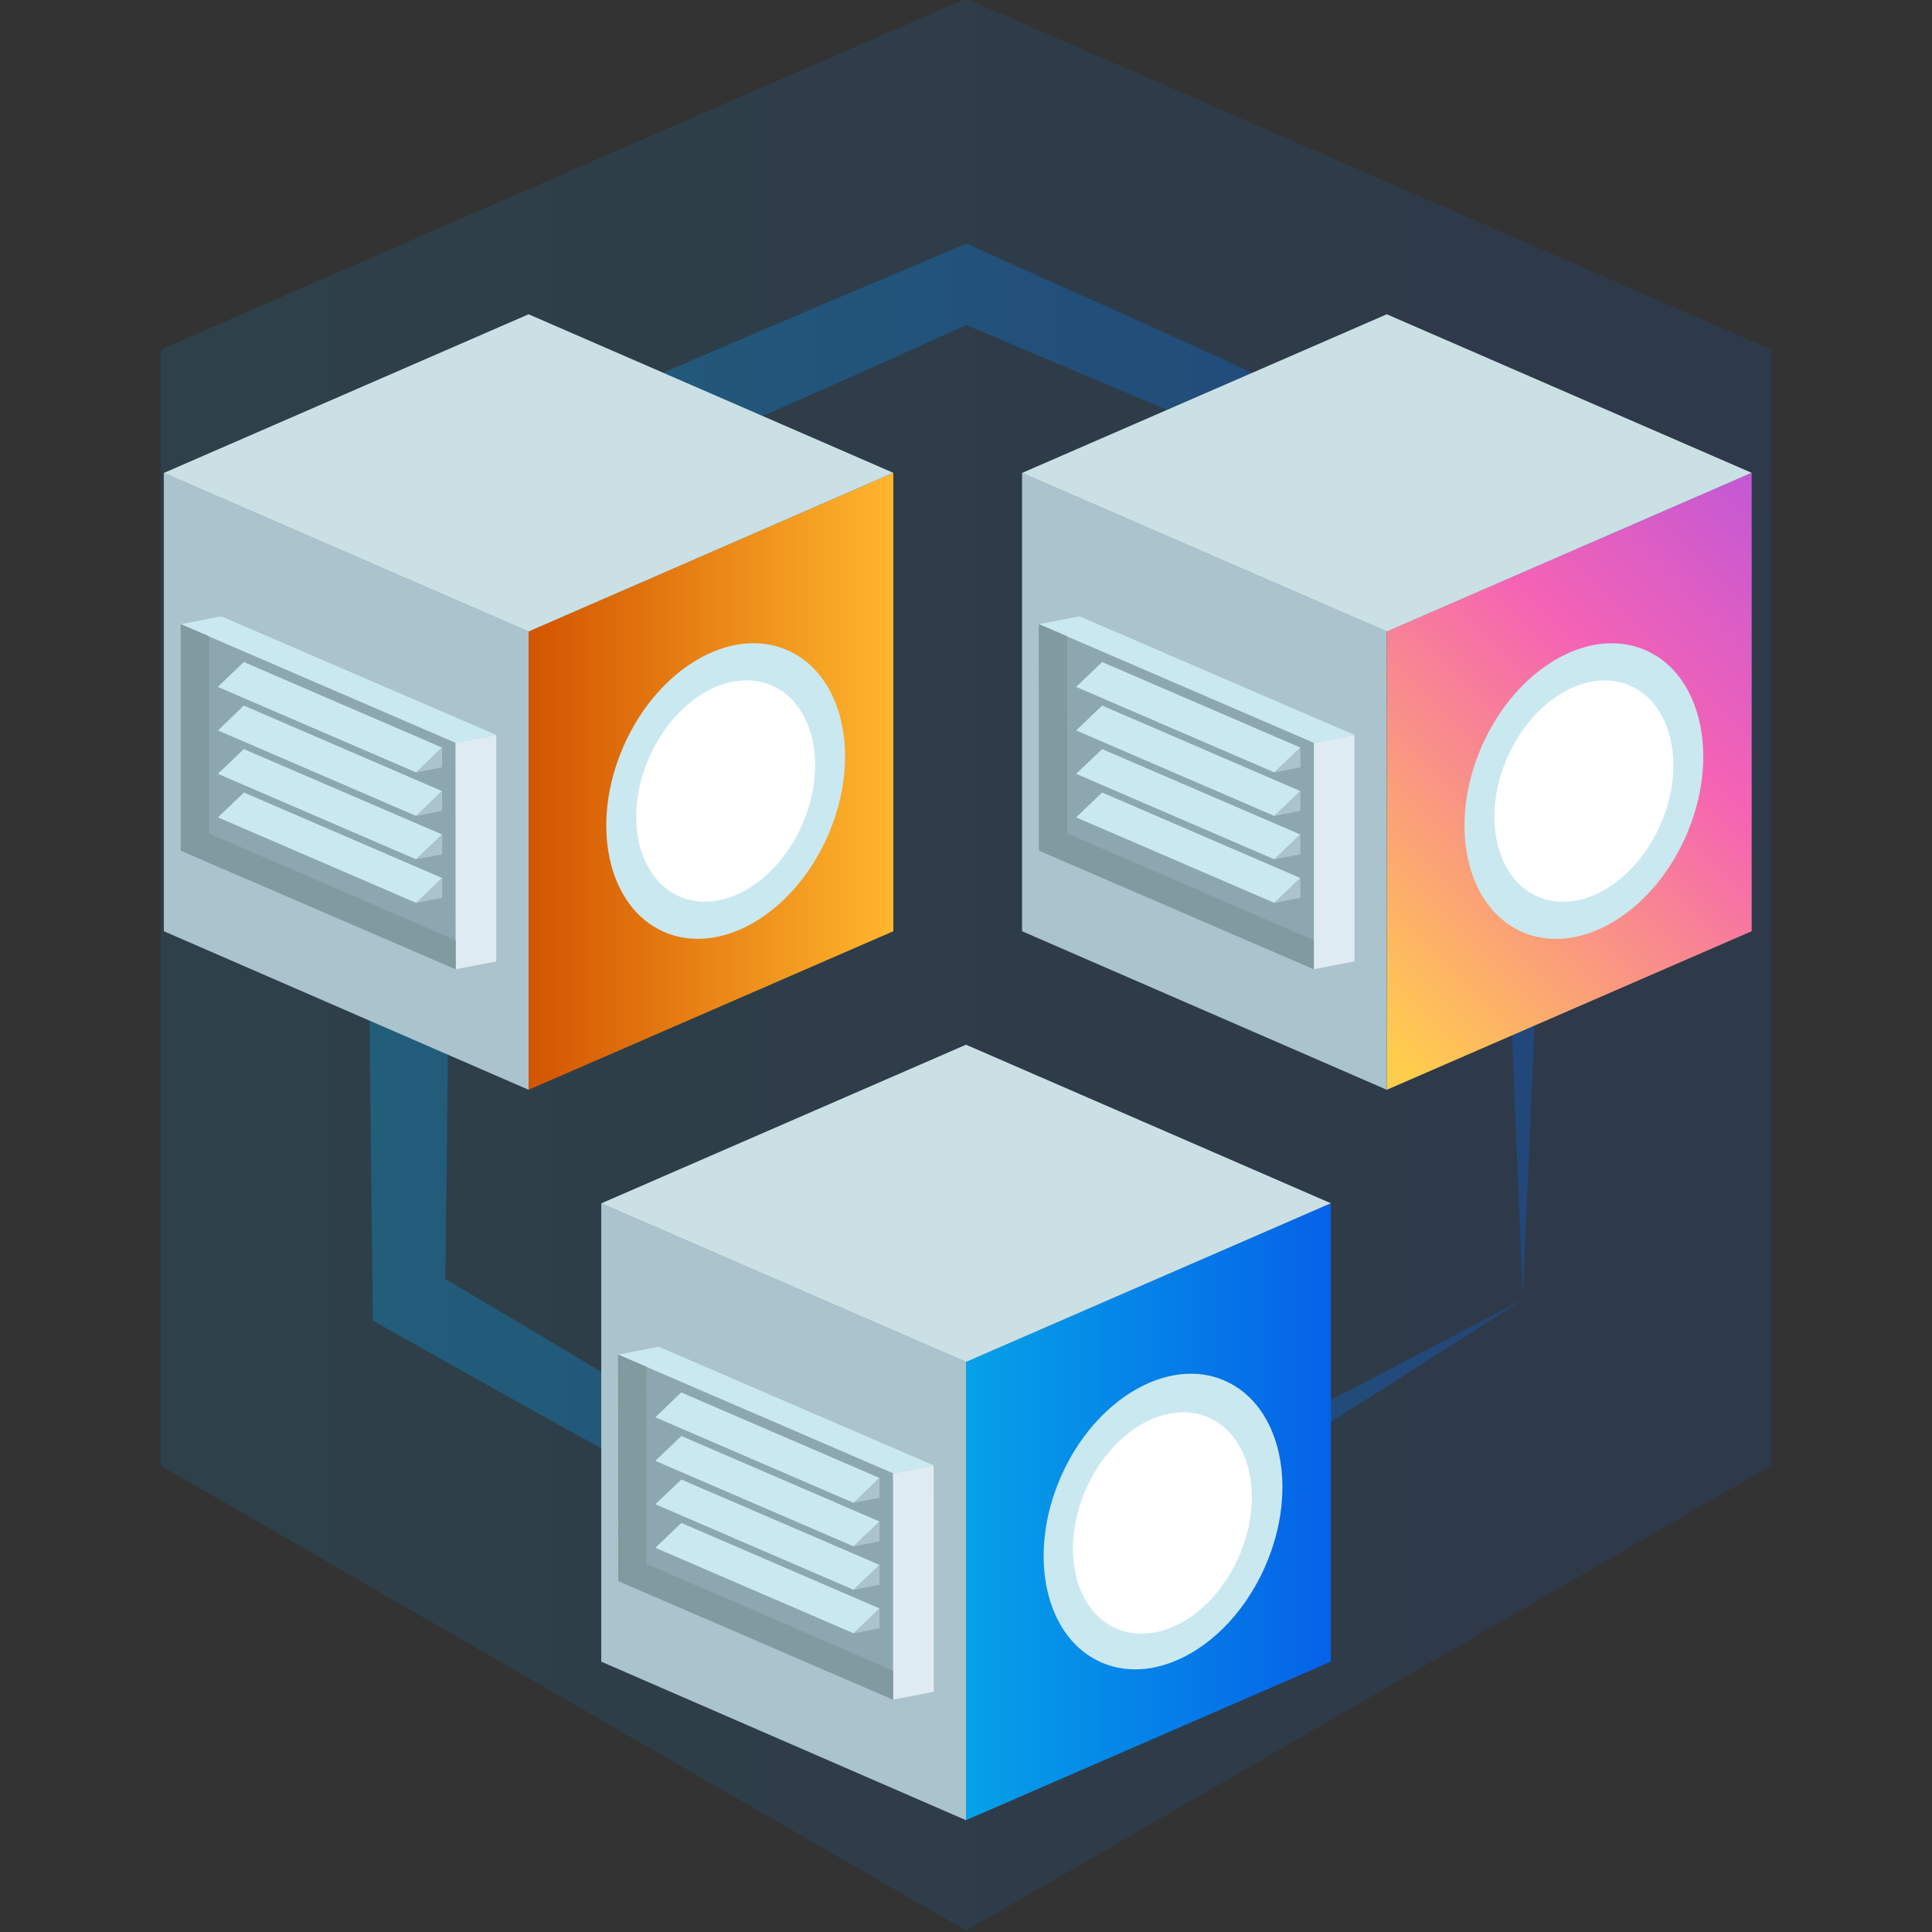 <?xml version="1.0" encoding="UTF-8"?>
<svg id="Layer_1" data-name="Layer 1" xmlns="http://www.w3.org/2000/svg" xmlns:xlink="http://www.w3.org/1999/xlink" viewBox="0 0 150 150">
  <rect x="0" y="0" width="150" height="150" fill="#333333" stroke="none"/>
  <defs>
    <style>
      .cls-1 {
        fill: #fff;
      }

      .cls-2 {
        fill: #809aa0;
      }

      .cls-3 {
        fill: #8ca7af;
      }

      .cls-4 {
        fill: #aac3cc;
      }

      .cls-5 {
        fill: #cae8ef;
      }

      .cls-6 {
        fill: #dfebf2;
      }

      .cls-7 {
        fill: #cae0e5;
      }

      .cls-8 {
        fill: url(#linear-gradient);
        opacity: .12;
      }

      .cls-9 {
        fill: url(#linear-gradient-3);
      }

      .cls-10 {
        fill: url(#linear-gradient-4);
      }

      .cls-11 {
        fill: url(#linear-gradient-2);
      }

      .cls-12 {
        fill: url(#linear-gradient-5);
      }

      .cls-13 {
        opacity: .31;
      }
    </style>
    <linearGradient id="linear-gradient" x1="12.49" y1="74.89" x2="137.51" y2="74.89" gradientUnits="userSpaceOnUse">
      <stop offset="0" stop-color="#05a1e8"/>
      <stop offset="1" stop-color="#0562e8"/>
    </linearGradient>
    <linearGradient id="linear-gradient-2" x1="28.56" y1="73.47" x2="121.44" y2="73.47" xlink:href="#linear-gradient"/>
    <linearGradient id="linear-gradient-3" x1="41.04" y1="60.66" x2="69.36" y2="60.66" gradientUnits="userSpaceOnUse">
      <stop offset="0" stop-color="#d35400"/>
      <stop offset="1" stop-color="#ffb62d"/>
    </linearGradient>
    <linearGradient id="linear-gradient-4" x1="104.41" y1="78.09" x2="172.31" y2="10.19" gradientUnits="userSpaceOnUse">
      <stop offset="0" stop-color="#ffcd4c"/>
      <stop offset=".34" stop-color="#f563b4"/>
      <stop offset=".68" stop-color="#9e50ed"/>
      <stop offset=".99" stop-color="#1aafff"/>
    </linearGradient>
    <linearGradient id="linear-gradient-5" x1="75" y1="117.37" x2="103.33" y2="117.37" xlink:href="#linear-gradient"/>
  </defs>
  <polygon class="cls-8" points="137.51 113.8 137.51 27.13 75 -.11 12.49 27.13 12.49 113.8 75 149.89 137.51 113.8"/>
  <g>
    <g class="cls-13">
      <path class="cls-11" d="M118.24,100.9l-.64-15.26-.57-15.05c-.17-4.99-.37-9.95-.5-14.89l-.41-14.77,1.27,1.94c-3.65-1.47-7.27-3-10.91-4.49l-10.9-4.51c-7.28-2.98-14.5-6.09-21.75-9.14h2.32l-10.76,4.84-10.79,4.77-21.59,9.51,1.91-2.92c.03,5-.02,9.99-.03,14.99l-.06,14.99c-.02,5-.03,9.99-.1,14.99l-.17,14.99-1.41-2.44,10.73,6.38,10.69,6.45,10.69,6.45,10.65,6.53h-1.86c3.6-1.94,7.18-3.91,10.82-5.83l10.96-5.81,22.39-11.71Zm0,0l-10.34,6.6-10.51,6.65-10.66,6.67c-3.57,2.24-7.19,4.43-10.8,6.65l-.87,.54-.99-.54-10.98-5.96-10.93-6.04-10.93-6.04-10.89-6.11-1.39-.78-.02-1.66-.17-14.99c-.07-5-.08-9.99-.1-14.99l-.06-14.99c0-5-.06-9.99-.03-14.99v-2.1s1.91-.82,1.91-.82l21.66-9.34,10.84-4.65,10.86-4.59,1.2-.51,1.12,.51c7.16,3.24,14.36,6.41,21.49,9.72l10.72,4.92c3.57,1.65,7.16,3.26,10.71,4.94l1.3,.61-.04,1.32-.41,15.21c-.12,5.06-.33,10.08-.5,15.09-.16,5.01-.36,9.99-.57,14.93l-.64,14.72Z"/>
    </g>
    <g>
      <g>
        <polygon class="cls-9" points="69.36 72.3 41.04 84.61 41.04 49.02 69.36 36.71 69.36 72.3"/>
        <polygon class="cls-4" points="12.72 72.3 41.04 84.61 41.04 49.02 12.72 36.71 12.72 72.3"/>
        <polygon class="cls-7" points="12.72 36.72 41.04 49.03 69.36 36.71 41.04 24.4 12.72 36.72"/>
      </g>
      <g>
        <polygon class="cls-3" points="14.03 66.04 35.38 75.25 35.37 57.67 14.03 48.46 14.03 66.04"/>
        <polygon class="cls-6" points="38.53 74.64 35.38 75.25 35.37 57.67 38.53 57.06 38.53 74.64"/>
        <polygon class="cls-5" points="38.53 57.06 35.37 57.67 14.03 48.46 17.18 47.85 38.53 57.06"/>
        <g>
          <polygon class="cls-5" points="16.91 53.33 32.31 59.97 34.32 58.04 18.93 51.4 16.91 53.33"/>
          <polygon class="cls-4" points="32.31 59.97 34.32 59.58 34.32 58.04 32.31 59.97"/>
        </g>
        <g>
          <polygon class="cls-5" points="16.92 56.71 32.31 63.35 34.32 61.42 18.93 54.78 16.92 56.71"/>
          <polygon class="cls-4" points="32.31 63.35 34.33 62.96 34.32 61.42 32.31 63.35"/>
        </g>
        <g>
          <polygon class="cls-5" points="16.92 60.08 32.31 66.72 34.33 64.79 18.93 58.16 16.92 60.08"/>
          <polygon class="cls-4" points="32.31 66.72 34.33 66.33 34.33 64.79 32.31 66.72"/>
        </g>
        <g>
          <polygon class="cls-5" points="16.92 63.46 32.31 70.1 34.33 68.17 18.94 61.53 16.92 63.46"/>
          <polygon class="cls-4" points="32.31 70.1 34.33 69.71 34.33 68.17 32.31 70.1"/>
        </g>
        <polygon class="cls-2" points="16.22 49.4 16.22 64.71 35.38 73 35.38 75.25 14.03 66.04 14.03 48.46 16.22 49.4"/>
      </g>
      <ellipse class="cls-5" cx="56.34" cy="61.42" rx="11.94" ry="8.66" transform="translate(-22.54 88.33) rotate(-66.31)"/>
    </g>
    <g>
      <g>
        <polygon class="cls-10" points="136 72.3 107.67 84.61 107.67 49.02 136 36.71 136 72.3"/>
        <polygon class="cls-4" points="79.35 72.3 107.67 84.61 107.67 49.02 79.35 36.71 79.35 72.3"/>
        <polygon class="cls-7" points="79.35 36.72 107.67 49.03 136 36.71 107.67 24.4 79.35 36.72"/>
      </g>
      <g>
        <polygon class="cls-3" points="80.67 66.04 102.01 75.25 102.01 57.67 80.66 48.46 80.67 66.04"/>
        <polygon class="cls-6" points="105.17 74.64 102.01 75.25 102.01 57.67 105.16 57.06 105.17 74.64"/>
        <polygon class="cls-5" points="105.16 57.06 102.01 57.67 80.66 48.46 83.82 47.85 105.16 57.06"/>
        <g>
          <polygon class="cls-5" points="83.55 53.33 98.94 59.97 100.96 58.04 85.57 51.4 83.55 53.33"/>
          <polygon class="cls-4" points="98.94 59.97 100.96 59.58 100.96 58.04 98.94 59.97"/>
        </g>
        <g>
          <polygon class="cls-5" points="83.55 56.71 98.94 63.35 100.96 61.42 85.57 54.78 83.55 56.71"/>
          <polygon class="cls-4" points="98.94 63.35 100.96 62.96 100.96 61.42 98.94 63.35"/>
        </g>
        <g>
          <polygon class="cls-5" points="83.55 60.08 98.94 66.72 100.96 64.79 85.57 58.16 83.55 60.08"/>
          <polygon class="cls-4" points="98.94 66.72 100.96 66.33 100.96 64.79 98.94 66.72"/>
        </g>
        <g>
          <polygon class="cls-5" points="83.55 63.46 98.94 70.1 100.96 68.17 85.57 61.53 83.55 63.46"/>
          <polygon class="cls-4" points="98.94 70.1 100.96 69.71 100.96 68.17 98.94 70.1"/>
        </g>
        <polygon class="cls-2" points="82.85 49.4 82.86 64.71 102.01 73 102.01 75.25 80.67 66.04 80.66 48.46 82.85 49.4"/>
      </g>
      <ellipse class="cls-5" cx="122.97" cy="61.42" rx="11.94" ry="8.66" transform="translate(17.32 149.35) rotate(-66.31)"/>
      <ellipse class="cls-1" cx="122.97" cy="61.42" rx="8.94" ry="6.49" transform="translate(17.32 149.35) rotate(-66.31)"/>
      <ellipse class="cls-1" cx="56.34" cy="61.42" rx="8.94" ry="6.49" transform="translate(-22.54 88.33) rotate(-66.31)"/>
    </g>
    <g>
      <g>
        <polygon class="cls-12" points="103.33 129.01 75 141.32 75 105.73 103.33 93.42 103.33 129.01"/>
        <polygon class="cls-4" points="46.68 129.01 75 141.32 75 105.73 46.68 93.42 46.68 129.01"/>
        <polygon class="cls-7" points="46.68 93.43 75 105.74 103.33 93.42 75 81.11 46.68 93.43"/>
      </g>
      <g>
        <polygon class="cls-3" points="48 122.75 69.34 131.96 69.34 114.38 47.99 105.17 48 122.75"/>
        <polygon class="cls-6" points="72.5 131.35 69.34 131.96 69.34 114.38 72.49 113.77 72.5 131.35"/>
        <polygon class="cls-5" points="72.49 113.77 69.34 114.38 47.99 105.17 51.15 104.56 72.49 113.77"/>
        <g>
          <polygon class="cls-5" points="50.88 110.04 66.27 116.68 68.29 114.75 52.89 108.11 50.88 110.04"/>
          <polygon class="cls-4" points="66.27 116.68 68.29 116.29 68.29 114.75 66.27 116.68"/>
        </g>
        <g>
          <polygon class="cls-5" points="50.88 113.42 66.27 120.06 68.29 118.13 52.9 111.49 50.88 113.42"/>
          <polygon class="cls-4" points="66.27 120.06 68.29 119.67 68.29 118.13 66.27 120.06"/>
        </g>
        <g>
          <polygon class="cls-5" points="50.88 116.79 66.27 123.43 68.29 121.5 52.9 114.87 50.88 116.79"/>
          <polygon class="cls-4" points="66.27 123.43 68.29 123.04 68.29 121.5 66.27 123.43"/>
        </g>
        <g>
          <polygon class="cls-5" points="50.88 120.17 66.27 126.81 68.29 124.88 52.9 118.24 50.88 120.17"/>
          <polygon class="cls-4" points="66.27 126.81 68.29 126.42 68.29 124.88 66.27 126.81"/>
        </g>
        <polygon class="cls-2" points="50.18 106.11 50.19 121.42 69.34 129.71 69.34 131.96 48 122.75 47.99 105.17 50.18 106.11"/>
      </g>
      <ellipse class="cls-5" cx="90.3" cy="118.13" rx="11.94" ry="8.66" transform="translate(-54.16 153.36) rotate(-66.31)"/>
    </g>
    <ellipse class="cls-1" cx="90.25" cy="118.24" rx="8.94" ry="6.49" transform="translate(-54.29 153.38) rotate(-66.31)"/>
  </g>
</svg>